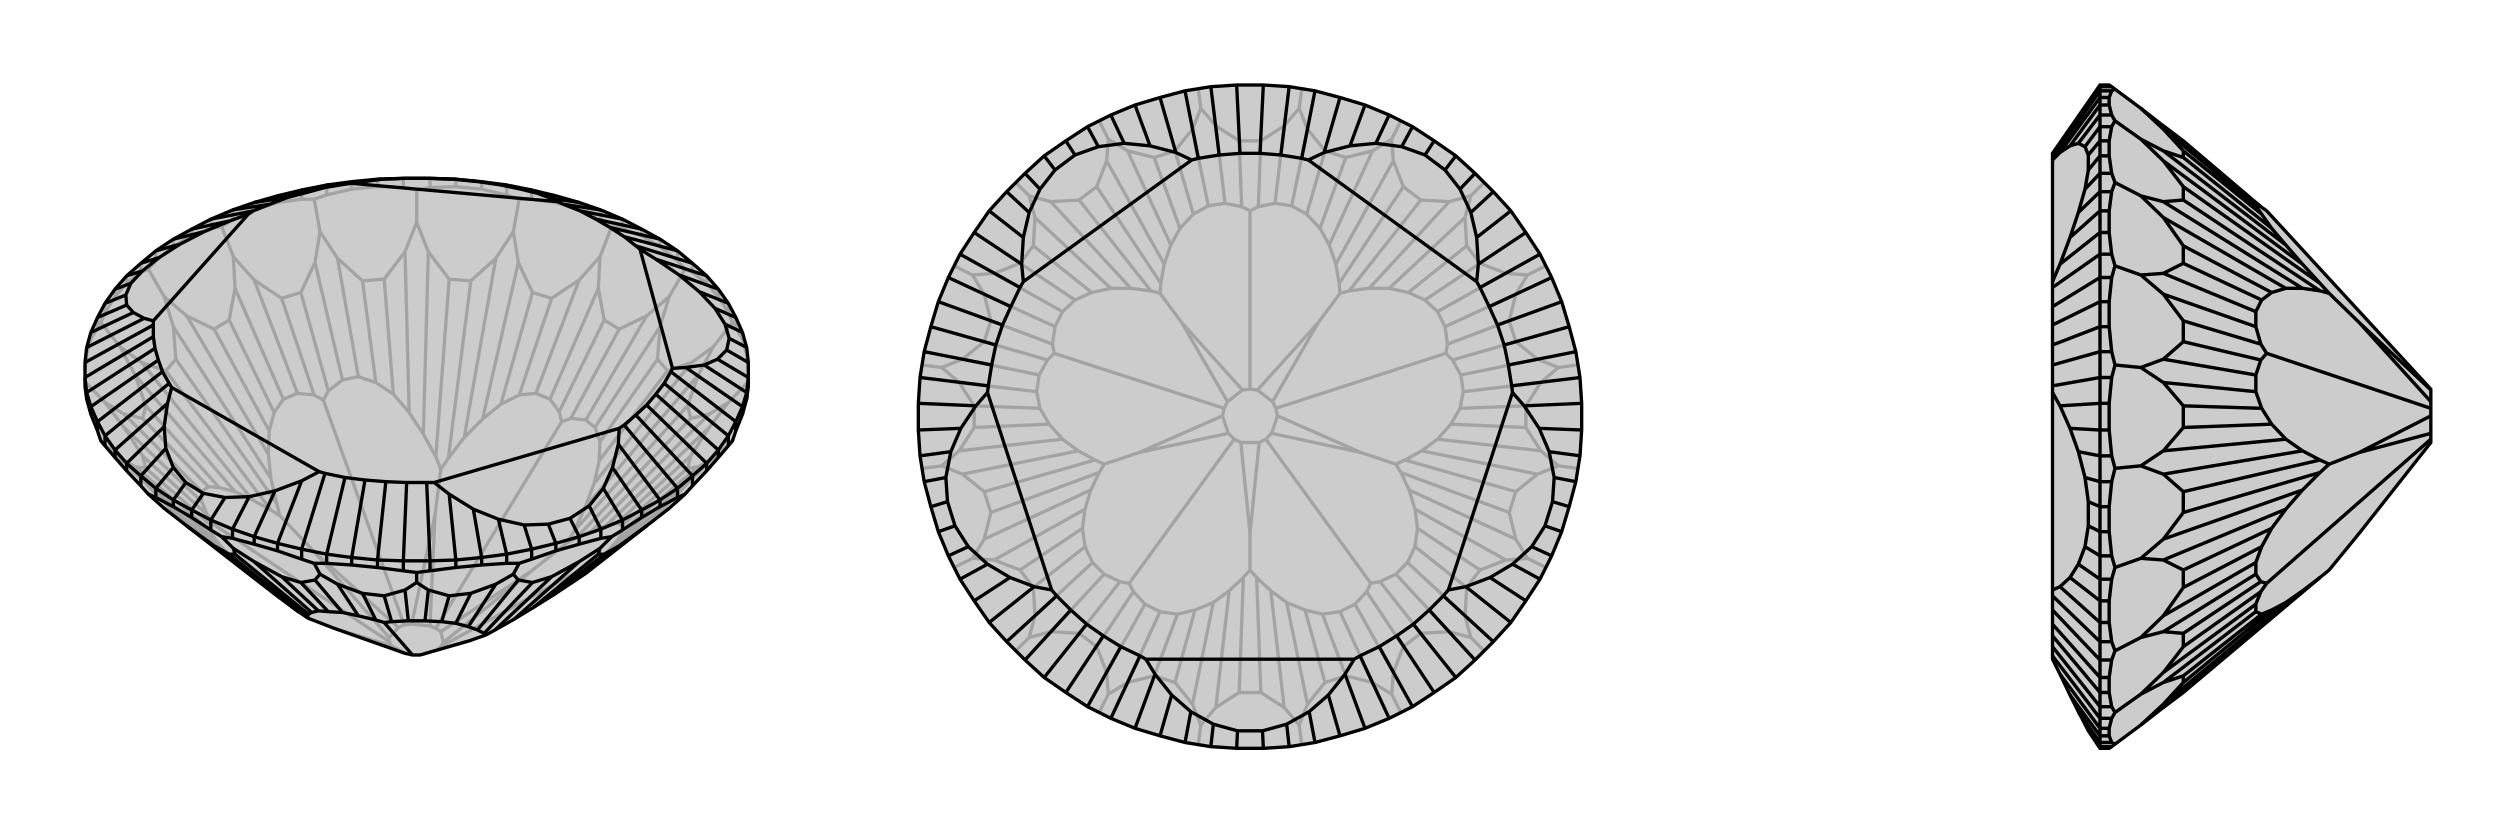 <svg xmlns="http://www.w3.org/2000/svg" viewBox="0 0 3000 1000">
    <g stroke="currentColor" stroke-width="4" fill="none" transform="translate(0 -73)">
        <path fill="currentColor" stroke="none" fill-opacity=".2" d="M891,570L896,552L898,537L898,526L898,508L896,490L891,472L883,454L874,437L862,420L848,404L831,389L813,374L792,360L770,348L747,336L721,325L695,316L667,308L638,301L608,295L578,291L547,288L516,287L484,287L453,288L422,291L392,295L362,301L333,308L305,316L279,325L253,336L230,348L208,360L187,374L169,389L152,404L138,420L126,437L117,454L109,472L104,490L102,508L102,526L102,537L104,552L109,570L117,590L121,602L126,608L138,622L152,638L169,656L178,666L197,683L224,704L335,790L358,807L370,815L401,827L486,857L495,859L504,859L563,842L583,835L594,829L617,816L640,802L664,787L685,773L703,761L776,704L803,683L822,666L831,656L848,638L862,622L874,608L879,602L883,590z" />
<path stroke-opacity=".2" d="M896,498L896,490M891,480L891,472M883,466L883,454M874,448L874,437M862,429L862,420M848,413L848,404M831,400L831,389M813,386L813,374M792,369L792,360M770,356L770,348M747,347L747,336M721,337L721,325M695,325L695,316M667,316L667,308M638,312L638,301M608,307L608,295M578,300L578,291M547,297L547,288M516,298L516,287M484,298L484,287M453,297L453,288M422,300L422,291M392,307L392,295M362,312L362,301M333,316L333,308M305,325L305,316M279,337L279,325M253,347L253,336M230,356L230,348M208,369L208,360M187,386L187,374M169,400L169,389M152,413L152,404M138,429L138,420M126,448L126,437M117,466L117,454M109,480L109,472M104,498L104,490M275,457L329,568M282,419L340,552M305,409L357,545M338,431L377,547M361,424L394,542M378,388L411,529M405,383L430,525M435,410L451,532M461,408L472,546M486,375L491,568M514,375L508,594M539,408L523,621M565,410L538,623M595,383L557,598M622,388L579,576M639,424L601,558M662,431L623,547M695,409L643,545M718,419L660,552M725,457L671,567M743,468L685,575M776,452L703,577M792,465L714,586M789,504L720,603M801,518L719,626M830,508L713,653M838,523L702,682M825,560L689,710M829,575L691,719M851,570L710,710M851,586L727,704M829,620L740,701M825,635L747,703M838,633L748,709M830,648L742,720M801,678L729,735M789,691L720,745M792,691L714,751M208,691L311,772M211,691L289,753M199,678L271,735M170,648L258,720M162,633L252,709M175,635L253,703M171,620L249,691M149,586L242,675M149,570L242,663M171,575L250,657M175,560L263,658M162,523L282,663M170,508L303,673M199,518L325,685M211,504L332,677M208,465L325,647M257,468L323,590M224,452L322,618M813,386L822,396M813,386L792,369M792,369L770,356M770,356L747,347M747,347L734,345M718,419L720,381M718,419L725,457M725,457L743,468M743,468L776,452M776,452L803,429M874,448L879,460M874,448L862,429M862,429L848,413M848,413L831,400M831,400L822,396M792,465L803,429M792,465L789,504M789,504L801,518M801,518L830,508M830,508L856,489M822,396L803,429M898,519L896,498M896,498L891,480M891,480L883,466M883,466L879,460M838,523L856,489M838,523L825,560M825,560L829,575M829,575L851,570M851,570L874,556M879,460L856,489M851,586L874,556M851,586L829,620M829,620L825,635M825,635L838,633M838,633L856,623M898,531L874,556M830,648L856,623M830,648L801,678M801,678L789,691M789,691L792,691M792,691L803,683M879,602L856,623M208,691L197,683M208,691L211,691M211,691L199,678M199,678L170,648M170,648L144,623M162,633L144,623M162,633L175,635M175,635L171,620M171,620L149,586M149,586L126,556M121,602L144,623M117,466L121,460M117,466L109,480M109,480L104,498M104,498L102,519M149,570L126,556M149,570L171,575M171,575L175,560M175,560L162,523M162,523L144,489M102,531L126,556M169,400L178,396M169,400L152,413M152,413L138,429M138,429L126,448M126,448L121,460M170,508L144,489M170,508L199,518M199,518L211,504M211,504L208,465M208,465L197,429M121,460L144,489M253,347L266,345M253,347L230,356M230,356L208,369M208,369L187,386M187,386L178,396M275,457L257,468M275,457L282,419M282,419L280,381M224,452L197,429M257,468L224,452M178,396L197,429M362,312L377,312M362,312L333,316M333,316L305,325M305,325L279,337M279,337L266,345M305,409L280,381M305,409L338,431M338,431L361,424M361,424L378,388M378,388L384,351M266,345L280,381M484,298L500,301M484,298L453,297M453,297L422,300M422,300L392,307M392,307L377,312M405,383L384,351M405,383L435,410M435,410L461,408M461,408L486,375M486,375L500,340M377,312L384,351M608,307L623,312M608,307L578,300M578,300L547,297M547,297L516,298M516,298L500,301M514,375L500,340M514,375L539,408M539,408L565,410M565,410L595,383M595,383L616,351M500,301L500,340M721,337L734,345M721,337L695,325M695,325L667,316M667,316L638,312M638,312L623,312M622,388L616,351M622,388L639,424M639,424L662,431M662,431L695,409M695,409L720,381M734,345L720,381M623,312L616,351M691,719L681,724M691,719L710,710M710,710L727,704M727,704L740,701M740,701L747,703M747,703L748,709M748,709L742,720M742,720L729,735M729,735L720,744M335,790L311,772M311,772L289,753M289,753L271,735M271,735L258,720M258,720L252,709M252,709L253,703M253,703L256,702M329,568L323,590M329,568L340,552M340,552L357,545M357,545L377,547M377,547L388,553M332,677L336,692M332,677L325,647M325,647L322,618M323,590L322,618M538,623L529,636M538,623L557,598M557,598L579,576M579,576L601,558M601,558L623,547M623,547L643,545M643,545L660,552M660,552L671,567M671,567L674,579M685,575L674,579M685,575L703,577M703,577L714,586M714,586L720,603M720,603L719,626M719,626L713,653M713,653L702,682M702,682L689,710M689,710L681,724M681,724L638,758M674,579L523,827M720,745L720,744M720,745L714,751M714,751L703,761M720,744L529,849M249,691L256,702M249,691L242,675M242,675L242,663M242,663L250,657M250,657L263,658M263,658L282,663M282,663L303,673M303,673L325,685M325,685L336,692M256,702L467,843M336,692L376,734M394,542L388,553M394,542L411,529M411,529L430,525M430,525L451,532M451,532L472,546M472,546L491,568M491,568L508,594M508,594L523,621M523,621L529,636M388,553L485,823M529,636L522,691M638,758L532,844M638,758L529,831M563,842L524,853M401,827L470,848M376,734L478,826M376,734L467,838M522,691L516,824M522,691L494,822M529,849L532,844M467,843L470,848M485,823L478,826M523,827L516,824M523,827L529,831M529,849L524,853M467,843L467,838M485,823L494,822M532,844L529,831M504,859L524,853M470,848L486,857M478,826L467,838M516,824L494,822" />
<path d="M891,570L896,552L898,537L898,526L898,508L896,490L891,472L883,454L874,437L862,420L848,404L831,389L813,374L792,360L770,348L747,336L721,325L695,316L667,308L638,301L608,295L578,291L547,288L516,287L484,287L453,288L422,291L392,295L362,301L333,308L305,316L279,325L253,336L230,348L208,360L187,374L169,389L152,404L138,420L126,437L117,454L109,472L104,490L102,508L102,526L102,537L104,552L109,570L117,590L121,602L126,608L138,622L152,638L169,656L178,666L197,683L224,704L335,790L358,807L370,815L401,827L486,857L495,859L504,859L563,842L583,835L594,829L617,816L640,802L664,787L685,773L703,761L776,704L803,683L822,666L831,656L848,638L862,622L874,608L879,602L883,590z" />
<path d="M230,694L230,685M253,709L253,697M279,719L279,708M305,726L305,717M333,734L333,725M362,744L362,732M392,749L392,738M422,751L422,742M453,754L453,745M484,758L484,746M516,758L516,746M547,754L547,745M578,751L578,742M608,749L608,738M638,744L638,732M667,734L667,725M695,726L695,717M721,719L721,708M747,709L747,697M770,694L770,685M792,681L792,673M813,670L813,659M831,656L831,644M848,638L848,629M862,622L862,613M874,608L874,596M883,590L883,579M891,570L891,561M896,552L896,544M104,552L104,544M109,570L109,561M117,590L117,579M126,608L126,596M138,622L138,613M152,638L152,629M169,656L169,644M208,681L208,673M187,670L187,659M743,728L685,773M725,738L664,787M718,738L640,802M695,747L617,816M662,765L594,829M639,772L581,833M622,769L573,829M595,774L562,825M565,785L547,821M539,788L530,819M514,781L510,818M486,781L490,818M461,788L470,819M435,785L451,817M405,774L430,812M378,769L411,808M361,772L394,807M338,765L382,806M305,747L374,808M282,738L370,810M275,738L369,814M257,728L358,807M747,709L734,717M747,709L770,694M770,694L792,681M792,681L813,670M813,670L822,666M776,704L743,728M743,728L725,738M725,738L718,738M718,738L720,731M638,744L623,749M638,744L667,734M667,734L695,726M695,726L721,719M721,719L734,717M695,747L720,731M695,747L662,765M662,765L639,772M639,772L622,769M622,769L616,762M734,717L720,731M516,758L500,760M516,758L547,754M547,754L578,751M578,751L608,749M608,749L623,749M595,774L616,762M595,774L565,785M565,785L539,788M539,788L514,781M514,781L500,772M623,749L616,762M392,749L377,749M392,749L422,751M422,751L453,754M453,754L484,758M484,758L500,760M486,781L500,772M486,781L461,788M461,788L435,785M435,785L405,774M405,774L384,762M500,760L500,772M279,719L266,717M279,719L305,726M305,726L333,734M333,734L362,744M362,744L377,749M378,769L384,762M378,769L361,772M361,772L338,765M338,765L305,747M305,747L280,731M377,749L384,762M230,694L208,681M230,694L253,709M253,709L266,717M187,670L178,666M208,681L187,670M282,738L280,731M282,738L275,738M275,738L257,728M257,728L224,704M266,717L280,731M581,833L583,835M581,833L573,829M573,829L562,825M562,825L547,821M547,821L530,819M530,819L510,818M510,818L490,818M490,818L470,819M470,819L461,820M451,817L461,820M451,817L430,812M430,812L411,808M411,808L394,807M394,807L382,806M382,806L374,808M374,808L370,810M370,810L369,814M369,814L370,815M461,820L495,859M770,685L792,673M792,673L813,659M792,673L742,606M813,659L831,644M813,659L749,583M831,644L848,629M831,644L763,571M848,629L862,613M848,629L776,559M862,613L874,596M862,613L787,546M874,596L883,579M874,596L797,533M883,579L891,561M883,579L805,519M891,561L896,544M891,561L823,514M896,544L898,526M896,544L845,511M898,526L861,504M898,508L872,493M896,490L875,479M891,472L870,462M883,454L858,443M874,437L839,423M862,420L815,403M848,404L787,384M831,389L763,368M813,374L749,357M792,360L732,346M770,348L715,336M747,336L696,326M721,325L676,318M695,316L661,311M667,308L645,305M638,301L625,300M608,295L601,295M578,291L574,291M547,288L544,288M516,287L515,287M484,287L486,287M453,288L459,288M422,291L436,291M392,295L414,294M362,301L390,298M333,308L368,304M305,316L345,310M279,325L324,318M253,336L304,326M230,348L276,338M208,360L245,351M187,374L216,366M169,389L191,382M152,404L171,398M138,420L157,413M126,437L151,427M117,454L152,439M109,472L160,448M104,490L173,455M102,508L184,463M102,526L104,544M102,526L184,477M104,544L109,561M104,544L186,491M109,561L117,579M109,561L190,505M117,579L126,596M117,579L195,519M126,596L138,613M126,596L203,533M138,613L152,629M138,613L201,557M152,629L169,644M152,629L197,585M169,644L187,659M169,644L199,611M187,659L208,673M187,659L208,634M230,685L208,673M208,673L223,652M230,685L253,697M230,685L244,665M253,697L279,708M253,697L270,670M279,708L305,717M279,708L299,669M305,717L333,725M305,717L330,662M333,725L362,732M333,725L362,650M362,732L392,738M362,732L390,641M392,738L422,742M392,738L414,646M422,742L453,745M422,742L438,649M453,745L484,746M453,745L463,651M484,746L516,746M484,746L488,652M516,746L547,745M516,746L512,652M547,745L578,742M547,745L539,666M578,742L608,738M578,742L568,684M608,738L638,732M608,738L598,696M638,732L667,725M638,732L629,703M667,725L695,717M667,725L658,702M695,717L721,708M695,717L684,695M721,708L747,697M721,708L707,680M770,685L747,697M770,685L735,634M747,697L724,659M201,557L206,538M201,557L197,585M197,585L199,611M199,611L208,634M208,634L223,652M223,652L244,665M244,665L270,670M270,670L299,669M299,669L330,662M330,662L362,650M362,650L383,639M742,606L735,634M742,606L743,587M539,666L521,652M539,666L568,684M568,684L598,696M598,696L629,703M629,703L658,702M658,702L684,695M684,695L707,680M707,680L724,659M735,634L724,659M823,514L807,515M823,514L845,511M845,511L861,504M861,504L872,493M872,493L875,479M875,479L870,462M870,462L858,443M858,443L839,423M839,423L815,403M815,403L787,384M787,384L768,372M661,311L669,315M661,311L645,305M645,305L625,300M625,300L601,295M601,295L574,291M574,291L544,288M544,288L515,287M515,287L486,287M486,287L459,288M459,288L436,291M436,291L422,293M276,338L298,330M276,338L245,351M245,351L216,366M216,366L191,382M191,382L171,398M171,398L157,413M157,413L151,427M151,427L152,439M152,439L160,448M160,448L173,455M173,455L184,458M749,583L743,587M749,583L763,571M763,571L776,559M776,559L787,546M787,546L797,533M797,533L805,519M805,519L807,515M763,368L768,372M763,368L749,357M749,357L732,346M732,346L715,336M715,336L696,326M696,326L676,318M676,318L669,315M414,294L422,293M414,294L390,298M390,298L368,304M368,304L345,310M345,310L324,318M324,318L304,326M304,326L298,330M184,463L184,458M184,463L184,477M184,477L186,491M186,491L190,505M190,505L195,519M195,519L203,533M203,533L206,538M390,641L383,639M390,641L414,646M414,646L438,649M438,649L463,651M463,651L488,652M488,652L512,652M512,652L521,652M206,538L383,639M743,587L521,652M807,515L768,372M669,315L422,293M298,330L184,458" />
    </g>
    <g stroke="currentColor" stroke-width="4" fill="none" transform="translate(1000 0)">
        <path fill="currentColor" stroke="none" fill-opacity=".2" d="M898,484L896,453L891,422L883,392L874,362L862,333L848,305L831,279L813,253L792,230L770,208L747,187L721,169L695,152L667,138L638,126L608,117L578,109L547,104L516,102L484,102L453,104L422,109L392,117L362,126L333,138L305,152L279,169L253,187L230,208L208,230L187,253L169,279L152,305L138,333L126,362L117,392L109,422L104,453L102,484L102,516L104,547L109,578L117,608L126,638L138,667L152,695L169,721L187,747L208,770L230,792L253,813L279,831L305,848L333,862L362,874L392,883L422,891L453,896L484,898L516,898L547,896L578,891L608,883L638,874L667,862L695,848L721,831L747,813L770,792L792,770L813,747L831,721L848,695L862,667L874,638L883,608L891,578L896,547L898,516z" />
<path stroke-opacity=".2" d="M169,487L248,490M151,459L244,470M155,431L247,450M181,410L257,432M189,385L263,413M181,353L266,392M193,328L275,374M224,316L290,360M240,295L310,351M242,261L333,346M261,242L357,346M295,240L381,349M316,224L393,340M328,193L397,317M353,181L405,294M385,189L416,274M410,181L432,257M431,155L450,247M459,151L470,244M487,169L490,248M513,169L510,248M541,151L530,244M569,155L550,247M590,181L568,257M615,189L584,274M647,181L595,294M672,193L603,317M684,224L607,340M705,240L619,349M739,242L643,346M758,261L667,346M760,295L690,351M776,316L710,360M807,328L725,374M819,353L734,392M811,385L737,413M819,410L743,432M845,431L753,450M849,459L756,470M831,487L752,490M831,513L741,509M849,541L725,527M845,569L706,541M819,590L686,552M811,615L681,567M819,647L691,588M807,672L698,611M776,684L701,634M760,705L698,656M758,739L689,675M739,758L675,689M705,760L656,698M684,776L640,710M672,807L626,725M647,819L608,734M615,811L587,737M590,819L566,732M569,845L544,723M541,849L525,709M513,831L508,693M487,831L492,693M459,849L475,709M431,845L456,723M410,819L434,732M385,811L413,737M353,819L392,734M328,807L374,725M316,776L360,710M295,760L344,698M261,758L325,689M242,739L311,675M240,705L302,656M224,684L299,634M193,672L302,611M181,647L309,588M189,615L319,567M181,590L314,552M155,569L294,541M169,513L259,509M151,541L275,527M459,151L441,130M459,151L487,169M487,169L513,169M513,169L541,151M541,151L559,130M569,155L559,130M569,155L590,181M590,181L615,189M615,189L647,181M647,181L670,167M562,107L559,130M672,193L670,167M672,193L684,224M684,224L705,240M705,240L739,242M739,242L765,235M681,145L670,167M758,261L765,235M758,261L760,295M760,295L776,316M776,316L807,328M807,328L833,330M781,219L765,235M819,353L833,330M819,353L811,385M811,385L819,410M819,410L845,431M845,431L870,441M855,319L833,330M849,459L870,441M849,459L831,487M831,487L831,513M831,513L849,541M849,541L870,559M893,438L870,441M845,569L870,559M845,569L819,590M819,590L811,615M811,615L819,647M819,647L833,670M893,562L870,559M807,672L833,670M807,672L776,684M776,684L760,705M760,705L758,739M758,739L765,765M855,681L833,670M739,758L765,765M739,758L705,760M705,760L684,776M684,776L672,807M672,807L670,833M781,781L765,765M647,819L670,833M647,819L615,811M615,811L590,819M590,819L569,845M569,845L559,870M681,855L670,833M541,849L559,870M541,849L513,831M513,831L487,831M487,831L459,849M459,849L441,870M562,893L559,870M431,845L441,870M431,845L410,819M410,819L385,811M385,811L353,819M353,819L330,833M438,893L441,870M328,807L330,833M328,807L316,776M316,776L295,760M295,760L261,758M261,758L235,765M319,855L330,833M242,739L235,765M242,739L240,705M240,705L224,684M224,684L193,672M193,672L167,670M219,781L235,765M181,647L167,670M181,647L189,615M189,615L181,590M181,590L155,569M155,569L130,559M145,681L167,670M169,487L169,513M169,487L151,459M151,459L130,441M151,541L130,559M169,513L151,541M107,562L130,559M155,431L130,441M155,431L181,410M181,410L189,385M189,385L181,353M181,353L167,330M107,438L130,441M193,328L167,330M193,328L224,316M224,316L240,295M240,295L242,261M242,261L235,235M145,319L167,330M261,242L235,235M261,242L295,240M295,240L316,224M316,224L328,193M328,193L330,167M219,219L235,235M353,181L330,167M353,181L385,189M385,189L410,181M410,181L431,155M431,155L441,130M438,107L441,130M319,145L330,167M619,349L608,352M619,349L643,346M643,346L667,346M667,346L690,351M690,351L710,360M710,360L725,374M725,374L734,392M734,392L737,413M737,413L735,424M681,567L675,557M681,567L691,588M691,588L698,611M698,611L701,634M701,634L698,656M698,656L689,675M689,675L675,689M675,689L656,698M656,698L645,700M492,693L500,684M492,693L475,709M475,709L456,723M456,723L434,732M434,732L413,737M413,737L392,734M392,734L374,725M374,725L360,710M360,710L355,700M248,490L259,509M248,490L244,470M244,470L247,450M247,450L257,432M257,432L265,424M314,552L325,557M314,552L294,541M294,541L275,527M259,509L275,527M393,340L392,352M393,340L397,317M397,317L405,294M405,294L416,274M416,274L432,257M432,257L450,247M450,247L470,244M470,244L490,248M490,248L500,253M510,248L500,253M510,248L530,244M530,244L550,247M550,247L568,257M568,257L584,274M584,274L595,294M595,294L603,317M603,317L607,340M607,340L608,352M608,352L582,387M500,253L500,467M743,432L735,424M743,432L753,450M753,450L756,470M756,470L752,490M752,490L741,509M741,509L725,527M725,527L706,541M706,541L686,552M686,552L675,557M735,424L531,490M675,557L633,543M640,710L645,700M640,710L626,725M626,725L608,734M608,734L587,737M587,737L566,732M566,732L544,723M544,723L525,709M525,709L508,693M508,693L500,684M645,700L519,527M500,684L500,640M344,698L355,700M344,698L325,689M325,689L311,675M311,675L302,656M302,656L299,634M299,634L302,611M302,611L309,588M309,588L319,567M319,567L325,557M355,700L481,527M325,557L367,543M263,413L265,424M263,413L266,392M266,392L275,374M275,374L290,360M290,360L310,351M310,351L333,346M333,346L357,346M357,346L381,349M381,349L392,352M265,424L469,490M392,352L418,387M582,387L527,482M582,387L509,468M633,543L526,520M633,543L533,499M500,640L489,531M500,640L511,531M367,543L467,499M367,543L474,520M418,387L491,468M418,387L473,482M531,490L527,482M519,527L526,520M481,527L489,531M469,490L467,499M500,467L491,468M500,467L509,468M531,490L533,499M519,527L511,531M481,527L474,520M469,490L473,482M527,482L509,468M526,520L533,499M489,531L511,531M467,499L474,520M491,468L473,482" />
<path d="M898,484L896,453L891,422L883,392L874,362L862,333L848,305L831,279L813,253L792,230L770,208L747,187L721,169L695,152L667,138L638,126L608,117L578,109L547,104L516,102L484,102L453,104L422,109L392,117L362,126L333,138L305,152L279,169L253,187L230,208L208,230L187,253L169,279L152,305L138,333L126,362L117,392L109,422L104,453L102,484L102,516L104,547L109,578L117,608L126,638L138,667L152,695L169,721L187,747L208,770L230,792L253,813L279,831L305,848L333,862L362,874L392,883L422,891L453,896L484,898L516,898L547,896L578,891L608,883L638,874L667,862L695,848L721,831L747,813L770,792L792,770L813,747L831,721L848,695L862,667L874,638L883,608L891,578L896,547L898,516z" />
<path d="M898,484L829,487M896,453L814,463M891,422L810,438M883,392L805,414M874,362L797,390M862,333L787,368M848,305L776,345M831,279L774,317M813,253L772,285M792,230L765,255M770,208L752,227M747,187L734,204M721,169L710,186M695,152L682,176M667,138L651,172M638,126L620,175M608,117L589,183M578,109L562,190M547,104L537,186M516,102L512,184M484,102L488,184M453,104L463,186M422,109L438,190M392,117L411,183M362,126L380,175M333,138L349,172M305,152L318,176M279,169L290,186M253,187L266,204M230,208L248,227M208,230L235,255M187,253L228,285M169,279L226,317M152,305L224,345M138,333L213,368M126,362L203,390M117,392L195,414M109,422L190,438M104,453L186,463M102,484L171,487M102,516L153,514M104,547L141,542M109,578L135,573M117,608L137,602M126,638L146,631M138,667L162,656M152,695L185,677M169,721L212,693M187,747L241,704M208,770L268,715M230,792L285,732M253,813L304,749M279,831L324,763M305,848L345,776M333,862L368,787M362,874L386,809M392,883L406,834M422,891L429,854M453,896L456,869M484,898L485,877M516,898L515,877M547,896L544,869M578,891L571,854M608,883L594,834M638,874L614,809M667,862L632,787M695,848L655,776M721,831L676,763M747,813L696,749M770,792L715,732M792,770L732,715M813,747L759,704M831,721L788,693M848,695L815,677M862,667L838,656M874,638L854,631M883,608L863,602M891,578L865,573M898,516L847,514M896,547L859,542M386,809L375,791M386,809L406,834M406,834L429,854M429,854L456,869M456,869L485,877M485,877L515,877M515,877L544,869M544,869L571,854M571,854L594,834M594,834L614,809M614,809L625,791M829,487L847,514M829,487L815,471M759,704L738,708M759,704L788,693M788,693L815,677M815,677L838,656M838,656L854,631M854,631L863,602M863,602L865,573M865,573L859,542M847,514L859,542M774,317L772,338M774,317L772,285M772,285L765,255M765,255L752,227M752,227L734,204M734,204L710,186M710,186L682,176M682,176L651,172M651,172L620,175M620,175L589,183M589,183L570,192M411,183L430,192M411,183L380,175M380,175L349,172M349,172L318,176M318,176L290,186M290,186L266,204M266,204L248,227M248,227L235,255M235,255L228,285M228,285L226,317M226,317L228,338M171,487L185,471M171,487L153,514M153,514L141,542M141,542L135,573M135,573L137,602M137,602L146,631M146,631L162,656M162,656L185,677M185,677L212,693M212,693L241,704M241,704L262,708M814,463L815,471M814,463L810,438M810,438L805,414M805,414L797,390M797,390L787,368M787,368L776,345M776,345L772,338M562,190L570,192M562,190L537,186M537,186L512,184M512,184L488,184M488,184L463,186M463,186L438,190M438,190L430,192M224,345L228,338M224,345L213,368M213,368L203,390M203,390L195,414M195,414L190,438M190,438L186,463M186,463L185,471M268,715L262,708M268,715L285,732M285,732L304,749M304,749L324,763M324,763L345,776M345,776L368,787M368,787L375,791M632,787L625,791M632,787L655,776M655,776L676,763M676,763L696,749M696,749L715,732M715,732L732,715M732,715L738,708M375,791L625,791M815,471L738,708M772,338L570,192M430,192L228,338M185,471L262,708" />
    </g>
    <g stroke="currentColor" stroke-width="4" fill="none" transform="translate(2000 0)">
        <path fill="currentColor" stroke="none" fill-opacity=".2" d="M531,102L520,102L463,184L463,186L463,190L463,192L463,338L463,345L463,368L463,390L463,414L463,438L463,463L463,471L463,708L463,715L463,732L463,749L463,763L463,776L463,787L463,791L472,809L484,834L494,854L502,869L506,877L520,898L531,898L534,896L538,893L569,870L596,849L620,831L784,693L795,684L831,640L917,531L917,527L917,520L917,499L917,490L917,482L917,468L917,467L720,253L713,248L620,169L596,151L569,130L538,107L534,104z" />
<path stroke-opacity=".2" d="M534,104L520,104M534,109L520,109M531,117L520,117M531,126L520,126M534,138L520,138M534,152L520,152M531,169L520,169M531,187L520,187M534,208L520,208M534,230L520,230M531,253L520,253M531,279L520,279M534,305L520,305M534,333L520,333M531,362L520,362M531,392L520,392M534,422L520,422M534,453L520,453M531,484L520,484M531,516L520,516M534,547L520,547M534,578L520,578M531,608L520,608M531,638L520,638M534,667L520,667M534,695L520,695M531,721L520,721M531,747L520,747M534,770L520,770M534,792L520,792M531,813L520,813M531,831L520,831M534,848L520,848M534,862L520,862M531,874L520,874M531,883L520,883M534,891L520,891M534,896L520,896M620,487L714,490M596,459L707,470M596,431L707,450M620,410L713,432M620,385L713,413M596,353L707,392M596,328L707,374M620,316L714,360M620,295L726,351M596,261L743,346M596,242L763,346M620,240L784,349M620,224L784,340M596,193L763,317M596,181L743,294M620,189L726,274M620,181L714,257M596,155L707,247M596,151L707,244M596,849L763,709M596,845L743,723M620,819L726,732M620,811L714,737M596,819L707,734M596,807L707,725M620,776L713,710M620,760L713,698M596,758L707,689M596,739L707,675M620,705L714,656M620,684L726,634M596,672L743,611M596,647L763,588M620,615L784,567M620,590L784,552M596,569L763,541M620,513L726,509M596,541L743,527M534,862L538,855M534,862L531,874M531,874L531,883M531,883L534,891M534,891L538,893M596,845L569,870M596,845L620,819M620,819L620,811M620,811L596,819M596,819L569,833M534,792L538,781M534,792L531,813M531,813L531,831M531,831L534,848M534,848L538,855M596,807L569,833M596,807L620,776M620,776L620,760M620,760L596,758M596,758L569,765M538,855L569,833M534,695L538,681M534,695L531,721M531,721L531,747M531,747L534,770M534,770L538,781M596,739L569,765M596,739L620,705M620,705L620,684M620,684L596,672M596,672L569,670M538,781L569,765M534,578L538,562M534,578L531,608M531,608L531,638M531,638L534,667M534,667L538,681M596,647L569,670M596,647L620,615M620,615L620,590M620,590L596,569M596,569L569,559M538,681L569,670M534,453L538,438M534,453L531,484M531,484L531,516M531,516L534,547M534,547L538,562M620,487L620,513M620,487L596,459M596,459L569,441M596,541L569,559M620,513L596,541M538,562L569,559M534,333L538,319M534,333L531,362M531,362L531,392M531,392L534,422M534,422L538,438M596,431L569,441M596,431L620,410M620,410L620,385M620,385L596,353M596,353L569,330M538,438L569,441M534,230L538,219M534,230L531,253M531,253L531,279M531,279L534,305M534,305L538,319M596,328L569,330M596,328L620,316M620,316L620,295M620,295L596,261M596,261L569,235M538,319L569,330M534,152L538,145M534,152L531,169M531,169L531,187M531,187L534,208M534,208L538,219M596,242L569,235M596,242L620,240M620,240L620,224M620,224L596,193M596,193L569,167M538,219L569,235M534,109L538,107M534,109L531,117M531,117L531,126M531,126L534,138M534,138L538,145M596,181L569,167M596,181L620,189M620,189L620,181M620,181L596,155M596,155L569,130M538,145L569,167M784,693L763,709M763,709L743,723M743,723L726,732M726,732L714,737M714,737L707,734M707,734L707,725M707,725L713,710M713,710L720,700M714,490L726,509M714,490L707,470M707,470L707,450M707,450L713,432M713,432L720,424M784,552L795,557M784,552L763,541M763,541L743,527M726,509L743,527M784,340L795,352M784,340L763,317M763,317L743,294M743,294L726,274M726,274L714,257M714,257L707,247M707,247L707,244M707,244L713,248M713,698L720,700M713,698L707,689M707,689L707,675M707,675L714,656M714,656L726,634M726,634L743,611M743,611L763,588M763,588L784,567M784,567L795,557M720,700L917,527M795,557L831,543M713,413L720,424M713,413L707,392M707,392L707,374M707,374L714,360M714,360L726,351M726,351L743,346M743,346L763,346M763,346L784,349M784,349L795,352M720,424L917,490M795,352L831,387M831,543L917,499M831,543L917,520M831,387L917,468M831,387L917,482M520,102L520,104M520,104L520,109M520,104L463,186M520,109L520,117M520,109L463,190M520,117L520,126M520,117L472,183M520,126L520,138M520,126L484,175M520,138L520,152M520,138L494,172M520,152L520,169M520,152L502,176M520,169L520,187M520,169L506,186M520,187L520,208M520,187L506,204M520,208L520,230M520,208L502,227M520,230L520,253M520,230L494,255M520,253L520,279M520,253L484,285M520,279L520,305M520,279L472,317M520,305L520,333M520,305L463,345M520,333L520,362M520,333L463,368M520,362L520,392M520,362L463,390M520,392L520,422M520,392L463,414M520,422L520,453M520,422L463,438M520,453L520,484M520,453L463,463M520,484L520,516M520,484L472,487M520,516L520,547M520,516L484,514M520,547L520,578M520,547L494,542M520,578L520,608M520,578L502,573M520,608L520,638M520,608L506,602M520,638L520,667M520,638L506,631M520,667L520,695M520,667L502,656M520,695L520,721M520,695L494,677M520,721L520,747M520,721L484,693M520,747L520,770M520,747L472,704M520,770L520,792M520,770L463,715M520,792L520,813M520,792L463,732M520,813L520,831M520,813L463,749M520,831L520,848M520,831L463,763M520,848L520,862M520,848L463,776M520,862L520,874M520,862L463,787M520,874L520,883M520,874L472,809M520,883L520,891M520,883L484,834M520,891L520,896M520,891L494,854M520,896L520,898M520,896L502,869M472,183L463,192M472,183L484,175M484,175L494,172M494,172L502,176M502,176L506,186M506,186L506,204M506,204L502,227M502,227L494,255M494,255L484,285M484,285L472,317M472,317L463,338M472,487L463,471M472,487L484,514M484,514L494,542M494,542L502,573M502,573L506,602M506,602L506,631M506,631L502,656M502,656L494,677M494,677L484,693M484,693L472,704M472,704L463,708" />
<path d="M531,102L520,102L463,184L463,186L463,190L463,192L463,338L463,345L463,368L463,390L463,414L463,438L463,463L463,471L463,708L463,715L463,732L463,749L463,763L463,776L463,787L463,791L472,809L484,834L494,854L502,869L506,877L520,898L531,898L534,896L538,893L569,870L596,849L620,831L784,693L795,684L831,640L917,531L917,527L917,520L917,499L917,490L917,482L917,468L917,467L720,253L713,248L620,169L596,151L569,130L538,107L534,104z" />
<path d="M534,896L520,896M534,891L520,891M531,883L520,883M531,874L520,874M534,862L520,862M534,848L520,848M531,831L520,831M531,813L520,813M534,792L520,792M534,770L520,770M531,747L520,747M531,721L520,721M534,695L520,695M534,667L520,667M531,638L520,638M531,608L520,608M534,578L520,578M534,547L520,547M531,516L520,516M531,484L520,484M534,453L520,453M534,422L520,422M531,392L520,392M531,362L520,362M534,333L520,333M534,305L520,305M531,279L520,279M531,253L520,253M534,230L520,230M534,208L520,208M531,187L520,187M531,169L520,169M534,152L520,152M534,138L520,138M531,126L520,126M531,117L520,117M534,109L520,109M534,104L520,104M596,151L707,244M596,155L707,247M620,181L714,257M620,189L726,274M596,181L743,294M596,193L763,317M620,224L784,340M620,240L784,349M596,242L763,346M596,261L743,346M620,295L726,351M620,316L714,360M596,328L707,374M596,353L707,392M620,385L713,413M620,410L713,432M596,431L707,450M596,459L707,470M620,487L714,490M620,513L726,509M596,541L743,527M596,569L763,541M620,590L784,552M620,615L784,567M596,647L763,588M596,672L743,611M620,684L726,634M620,705L714,656M596,739L707,675M596,758L707,689M620,760L713,698M620,776L713,710M596,807L707,725M596,819L707,734M620,811L714,737M620,819L726,732M596,845L743,723M596,849L763,709M534,138L538,145M534,138L531,126M531,126L531,117M531,117L534,109M534,109L538,107M596,155L569,130M596,155L620,181M620,181L620,189M620,189L596,181M596,181L569,167M534,208L538,219M534,208L531,187M531,187L531,169M531,169L534,152M534,152L538,145M596,193L569,167M596,193L620,224M620,224L620,240M620,240L596,242M596,242L569,235M538,145L569,167M534,305L538,319M534,305L531,279M531,279L531,253M531,253L534,230M534,230L538,219M596,261L569,235M596,261L620,295M620,295L620,316M620,316L596,328M596,328L569,330M538,219L569,235M534,422L538,438M534,422L531,392M531,392L531,362M531,362L534,333M534,333L538,319M596,353L569,330M596,353L620,385M620,385L620,410M620,410L596,431M596,431L569,441M538,319L569,330M534,547L538,562M534,547L531,516M531,516L531,484M531,484L534,453M534,453L538,438M596,459L569,441M596,459L620,487M620,487L620,513M620,513L596,541M596,541L569,559M538,438L569,441M534,667L538,681M534,667L531,638M531,638L531,608M531,608L534,578M534,578L538,562M596,569L569,559M596,569L620,590M620,590L620,615M620,615L596,647M596,647L569,670M538,562L569,559M534,770L538,781M534,770L531,747M531,747L531,721M531,721L534,695M534,695L538,681M596,672L569,670M596,672L620,684M620,684L620,705M620,705L596,739M596,739L569,765M538,681L569,670M534,848L538,855M534,848L531,831M531,831L531,813M531,813L534,792M534,792L538,781M596,758L569,765M596,758L620,760M620,760L620,776M620,776L596,807M596,807L569,833M538,781L569,765M534,891L538,893M534,891L531,883M531,883L531,874M531,874L534,862M534,862L538,855M596,819L569,833M596,819L620,811M620,811L620,819M620,819L596,845M596,845L569,870M538,855L569,833M784,349L795,352M784,349L763,346M763,346L743,346M743,346L726,351M726,351L714,360M714,360L707,374M707,374L707,392M707,392L713,413M713,413L720,424M784,567L795,557M784,567L763,588M763,588L743,611M743,611L726,634M726,634L714,656M714,656L707,675M707,675L707,689M707,689L713,698M713,698L720,700M713,248L707,244M707,244L707,247M707,247L714,257M714,257L726,274M726,274L743,294M743,294L763,317M763,317L784,340M784,340L795,352M795,352L831,387M713,432L720,424M713,432L707,450M707,450L707,470M707,470L714,490M714,490L726,509M726,509L743,527M743,527L763,541M763,541L784,552M784,552L795,557M720,424L917,490M795,557L831,543M713,710L720,700M713,710L707,725M707,725L707,734M707,734L714,737M714,737L726,732M726,732L743,723M743,723L763,709M763,709L784,693M720,700L917,527M831,387L917,482M831,387L917,468M831,543L917,520M831,543L917,499M520,516L520,484M520,484L520,453M520,484L472,487M520,453L520,422M520,453L463,463M520,422L520,392M520,422L463,438M520,392L520,362M520,392L463,414M520,362L520,333M520,362L463,390M520,333L520,305M520,333L463,368M520,305L520,279M520,305L463,345M520,279L520,253M520,279L472,317M520,253L520,230M520,253L484,285M520,230L520,208M520,230L494,255M520,208L520,187M520,208L502,227M520,187L520,169M520,187L506,204M520,169L520,152M520,169L506,186M520,152L520,138M520,152L502,176M520,138L520,126M520,138L494,172M520,126L520,117M520,126L484,175M520,117L520,109M520,117L472,183M520,109L520,104M520,109L463,190M520,104L520,102M520,104L463,186M520,898L520,896M520,896L520,891M520,896L502,869M520,891L520,883M520,891L494,854M520,883L520,874M520,883L484,834M520,874L520,862M520,874L472,809M520,862L520,848M520,862L463,787M520,848L520,831M520,848L463,776M520,831L520,813M520,831L463,763M520,813L520,792M520,813L463,749M520,792L520,770M520,792L463,732M520,770L520,747M520,770L463,715M520,747L520,721M520,747L472,704M520,721L520,695M520,721L484,693M520,695L520,667M520,695L494,677M520,667L520,638M520,667L502,656M520,638L520,608M520,638L506,631M520,608L520,578M520,608L506,602M520,578L520,547M520,578L502,573M520,516L520,547M520,516L484,514M520,547L494,542M472,487L484,514M472,487L463,471M472,704L463,708M472,704L484,693M484,693L494,677M494,677L502,656M502,656L506,631M506,631L506,602M506,602L502,573M502,573L494,542M484,514L494,542M472,317L463,338M472,317L484,285M484,285L494,255M494,255L502,227M502,227L506,204M506,204L506,186M506,186L502,176M502,176L494,172M494,172L484,175M484,175L472,183M472,183L463,192" />
    </g>
</svg>